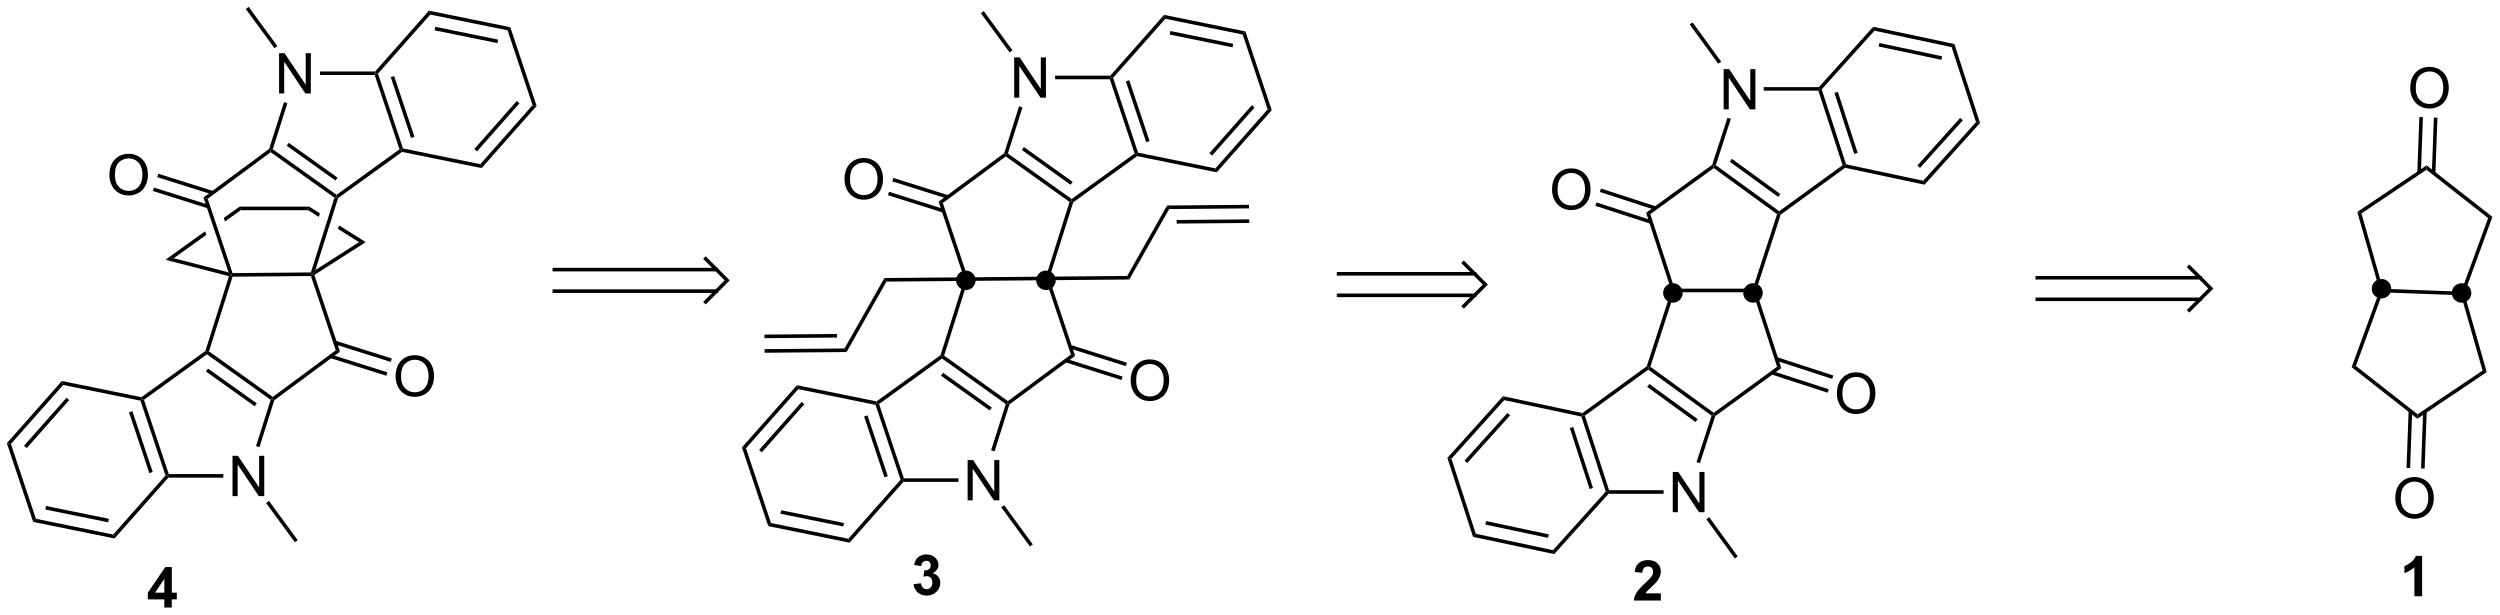 <?xml version="1.0" encoding="UTF-8"?>
<!DOCTYPE svg PUBLIC '-//W3C//DTD SVG 1.0//EN'
          'http://www.w3.org/TR/2001/REC-SVG-20010904/DTD/svg10.dtd'>
<svg stroke-dasharray="none" shape-rendering="auto" xmlns="http://www.w3.org/2000/svg" font-family="'Dialog'" text-rendering="auto" width="975" fill-opacity="1" color-interpolation="auto" color-rendering="auto" preserveAspectRatio="xMidYMid meet" font-size="12px" viewBox="0 0 975 240" fill="black" xmlns:xlink="http://www.w3.org/1999/xlink" stroke="black" image-rendering="auto" stroke-miterlimit="10" stroke-linecap="square" stroke-linejoin="miter" font-style="normal" stroke-width="1" height="240" stroke-dashoffset="0" font-weight="normal" stroke-opacity="1"
><!--Generated by the Batik Graphics2D SVG Generator--><defs id="genericDefs"
  /><g
  ><defs id="defs1"
    ><clipPath clipPathUnits="userSpaceOnUse" id="clipPath1"
      ><path d="M0.633 0.633 L366.138 0.633 L366.138 90.48 L0.633 90.48 L0.633 0.633 Z"
      /></clipPath
      ><clipPath clipPathUnits="userSpaceOnUse" id="clipPath2"
      ><path d="M1.329 94.204 L1.329 181.553 L356.671 181.553 L356.671 94.204 Z"
      /></clipPath
    ></defs
    ><g transform="scale(2.667,2.667) translate(-0.633,-0.633) matrix(1.029,0,0,1.029,-0.735,-96.266)"
    ><path d="M246.277 109.716 L246.277 103.99 L247.056 103.99 L250.063 108.485 L250.063 103.99 L250.79 103.99 L250.79 109.716 L250.011 109.716 L247.004 105.216 L247.004 109.716 L246.277 109.716 Z" stroke="none" clip-path="url(#clipPath2)"
    /></g
    ><g transform="matrix(2.743,0,0,2.743,-3.647,-258.396)"
    ><path d="M252.096 107.097 L252.096 106.586 L259.938 106.586 L260.051 106.841 L259.866 107.097 Z" stroke="none" clip-path="url(#clipPath2)"
    /></g
    ><g transform="matrix(2.743,0,0,2.743,-3.647,-258.396)"
    ><path d="M246.942 110.942 L247.427 111.099 L245.286 117.689 L244.986 117.787 L244.769 117.629 Z" stroke="none" clip-path="url(#clipPath2)"
    /></g
    ><g transform="matrix(2.743,0,0,2.743,-3.647,-258.396)"
    ><path d="M244.986 118.102 L244.986 117.787 L245.286 117.689 L254.297 124.236 L254.297 124.552 L253.997 124.649 ZM247.272 117.202 L254.147 122.197 L254.447 121.784 L247.571 116.789 Z" stroke="none" clip-path="url(#clipPath2)"
    /></g
    ><g transform="matrix(2.743,0,0,2.743,-3.647,-258.396)"
    ><path d="M254.514 124.709 L254.297 124.552 L254.297 124.236 L263.308 117.689 L263.608 117.787 L263.666 118.06 Z" stroke="none" clip-path="url(#clipPath2)"
    /></g
    ><g transform="matrix(2.743,0,0,2.743,-3.647,-258.396)"
    ><path d="M263.805 117.568 L263.608 117.787 L263.308 117.689 L259.866 107.097 L260.051 106.841 L260.339 106.903 ZM265.451 115.93 L262.634 107.26 L262.148 107.418 L264.966 116.088 Z" stroke="none" clip-path="url(#clipPath2)"
    /></g
    ><g transform="matrix(2.743,0,0,2.743,-3.647,-258.396)"
    ><path d="M244.769 117.629 L244.986 117.787 L244.986 118.102 L235.975 124.649 L235.376 124.454 Z" stroke="none" clip-path="url(#clipPath2)"
    /></g
    ><g transform="matrix(2.743,0,0,2.743,-3.647,-258.396)"
    ><path d="M235.376 124.454 L235.975 124.649 L239.417 135.242 L239.232 135.497 L238.964 135.497 Z" stroke="none" clip-path="url(#clipPath2)"
    /></g
    ><g transform="matrix(2.743,0,0,2.743,-3.647,-258.396)"
    ><path d="M239.417 135.752 L239.232 135.497 L239.417 135.242 L250.555 135.242 L250.74 135.497 L250.555 135.752 Z" stroke="none" clip-path="url(#clipPath2)"
    /></g
    ><g transform="matrix(2.743,0,0,2.743,-3.647,-258.396)"
    ><path d="M251.009 135.497 L250.74 135.497 L250.555 135.242 L253.997 124.649 L254.297 124.552 L254.514 124.709 Z" stroke="none" clip-path="url(#clipPath2)"
    /></g
    ><g transform="matrix(2.743,0,0,2.743,-3.647,-258.396)"
    ><path d="M238.964 135.497 L239.232 135.497 L239.417 135.752 L235.975 146.345 L235.675 146.442 L235.458 146.285 Z" stroke="none" clip-path="url(#clipPath2)"
    /></g
    ><g transform="matrix(2.743,0,0,2.743,-3.647,-258.396)"
    ><path d="M235.675 146.758 L235.675 146.442 L235.975 146.345 L244.986 152.892 L244.986 153.207 L244.686 153.304 ZM235.525 149.209 L242.401 154.204 L242.701 153.792 L235.825 148.796 Z" stroke="none" clip-path="url(#clipPath2)"
    /></g
    ><g transform="matrix(2.743,0,0,2.743,-3.647,-258.396)"
    ><path d="M245.203 153.364 L244.986 153.207 L244.986 152.892 L253.997 146.345 L254.597 146.54 Z" stroke="none" clip-path="url(#clipPath2)"
    /></g
    ><g transform="matrix(2.743,0,0,2.743,-3.647,-258.396)"
    ><path d="M254.597 146.54 L253.997 146.345 L250.555 135.752 L250.74 135.497 L251.009 135.497 Z" stroke="none" clip-path="url(#clipPath2)"
    /></g
    ><g transform="matrix(2.743,0,0,2.743,-3.647,-258.396)"
    ><path d="M239.164 167.027 L239.164 161.301 L239.943 161.301 L242.951 165.795 L242.951 161.301 L243.677 161.301 L243.677 167.027 L242.899 167.027 L239.891 162.527 L239.891 167.027 L239.164 167.027 Z" stroke="none" clip-path="url(#clipPath2)"
    /></g
    ><g transform="matrix(2.743,0,0,2.743,-3.647,-258.396)"
    ><path d="M235.458 146.285 L235.675 146.442 L235.675 146.758 L226.665 153.304 L226.365 153.207 L226.307 152.934 Z" stroke="none" clip-path="url(#clipPath2)"
    /></g
    ><g transform="matrix(2.743,0,0,2.743,-3.647,-258.396)"
    ><path d="M226.168 153.426 L226.365 153.207 L226.665 153.304 L230.107 163.897 L229.921 164.152 L229.633 164.091 ZM224.522 155.063 L227.339 163.734 L227.824 163.576 L225.007 154.906 Z" stroke="none" clip-path="url(#clipPath2)"
    /></g
    ><g transform="matrix(2.743,0,0,2.743,-3.647,-258.396)"
    ><path d="M230.035 164.407 L229.921 164.152 L230.107 163.897 L237.86 163.897 L237.86 164.407 Z" stroke="none" clip-path="url(#clipPath2)"
    /></g
    ><g transform="matrix(2.743,0,0,2.743,-3.647,-258.396)"
    ><path d="M243.025 160.068 L242.54 159.91 L244.686 153.304 L244.986 153.207 L245.203 153.364 Z" stroke="none" clip-path="url(#clipPath2)"
    /></g
    ><g transform="matrix(2.743,0,0,2.743,-3.647,-258.396)"
    ><path d="M221.999 121.183 Q221.999 119.756 222.765 118.951 Q223.53 118.144 224.741 118.144 Q225.533 118.144 226.168 118.524 Q226.806 118.902 227.14 119.579 Q227.476 120.256 227.476 121.115 Q227.476 121.988 227.124 122.675 Q226.773 123.363 226.127 123.717 Q225.484 124.071 224.736 124.071 Q223.929 124.071 223.291 123.68 Q222.655 123.287 222.327 122.613 Q221.999 121.936 221.999 121.183 ZM222.78 121.194 Q222.78 122.23 223.335 122.826 Q223.893 123.42 224.734 123.42 Q225.588 123.42 226.14 122.819 Q226.695 122.217 226.695 121.113 Q226.695 120.412 226.458 119.891 Q226.221 119.371 225.765 119.084 Q225.312 118.795 224.744 118.795 Q223.939 118.795 223.359 119.35 Q222.78 119.902 222.78 121.194 Z" stroke="none" clip-path="url(#clipPath2)"
    /></g
    ><g transform="matrix(2.743,0,0,2.743,-3.647,-258.396)"
    ><path d="M236.79 123.557 L228.953 121.01 L228.795 121.496 L236.632 124.042 ZM236.15 125.526 L228.313 122.98 L228.155 123.465 L235.992 126.011 Z" stroke="none" clip-path="url(#clipPath2)"
    /></g
    ><g transform="matrix(2.743,0,0,2.743,-3.647,-258.396)"
    ><path d="M262.499 150.183 Q262.499 148.756 263.265 147.951 Q264.031 147.143 265.241 147.143 Q266.033 147.143 266.668 147.524 Q267.307 147.901 267.64 148.578 Q267.976 149.256 267.976 150.115 Q267.976 150.987 267.624 151.675 Q267.273 152.362 266.627 152.716 Q265.984 153.071 265.236 153.071 Q264.429 153.071 263.791 152.68 Q263.156 152.287 262.827 151.612 Q262.499 150.935 262.499 150.183 ZM263.281 150.193 Q263.281 151.229 263.835 151.826 Q264.392 152.419 265.234 152.419 Q266.088 152.419 266.64 151.818 Q267.195 151.216 267.195 150.112 Q267.195 149.412 266.958 148.891 Q266.721 148.37 266.265 148.084 Q265.812 147.794 265.244 147.794 Q264.439 147.794 263.859 148.349 Q263.281 148.901 263.281 150.193 Z" stroke="none" clip-path="url(#clipPath2)"
    /></g
    ><g transform="matrix(2.743,0,0,2.743,-3.647,-258.396)"
    ><path d="M253.183 147.437 L261.193 150.04 L261.35 149.554 L253.34 146.952 ZM253.823 145.468 L261.832 148.071 L261.99 147.585 L253.98 144.983 Z" stroke="none" clip-path="url(#clipPath2)"
    /></g
    ><g stroke-linecap="butt" stroke-width="0.51" transform="matrix(2.743,0,0,2.743,-3.647,-258.396)"
    ><path fill="none" d="M80.148 132.532 L103.193 132.532 M80.148 135.594 L103.193 135.594 M101.662 137.124 L104.724 134.063 L101.662 131.002" clip-path="url(#clipPath2)"
    /></g
    ><g transform="matrix(2.743,0,0,2.743,-3.647,-258.396)"
    ><path d="M346.35 117.708 L346.327 118.338 L337.083 124.552 L336.491 124.335 Z" stroke="none" clip-path="url(#clipPath2)"
    /></g
    ><g transform="matrix(2.743,0,0,2.743,-3.647,-258.396)"
    ><path d="M336.491 124.335 L337.083 124.552 L340.136 135.263 L339.941 135.511 L339.673 135.501 Z" stroke="none" clip-path="url(#clipPath2)"
    /></g
    ><g transform="matrix(2.743,0,0,2.743,-3.647,-258.396)"
    ><path d="M340.117 135.773 L339.941 135.511 L340.136 135.263 L351.266 135.67 L351.442 135.931 L351.248 136.18 Z" stroke="none" clip-path="url(#clipPath2)"
    /></g
    ><g transform="matrix(2.743,0,0,2.743,-3.647,-258.396)"
    ><path d="M351.71 135.941 L351.442 135.931 L351.266 135.67 L355.093 125.21 L355.699 125.037 Z" stroke="none" clip-path="url(#clipPath2)"
    /></g
    ><g transform="matrix(2.743,0,0,2.743,-3.647,-258.396)"
    ><path d="M355.699 125.037 L355.093 125.21 L346.327 118.338 L346.35 117.708 Z" stroke="none" clip-path="url(#clipPath2)"
    /></g
    ><g transform="matrix(2.743,0,0,2.743,-3.647,-258.396)"
    ><path d="M339.673 135.501 L339.941 135.511 L340.117 135.773 L336.291 146.233 L335.685 146.406 Z" stroke="none" clip-path="url(#clipPath2)"
    /></g
    ><g transform="matrix(2.743,0,0,2.743,-3.647,-258.396)"
    ><path d="M335.685 146.406 L336.291 146.233 L345.057 153.104 L345.034 153.735 Z" stroke="none" clip-path="url(#clipPath2)"
    /></g
    ><g transform="matrix(2.743,0,0,2.743,-3.647,-258.396)"
    ><path d="M345.034 153.735 L345.057 153.104 L354.301 146.891 L354.893 147.108 Z" stroke="none" clip-path="url(#clipPath2)"
    /></g
    ><g transform="matrix(2.743,0,0,2.743,-3.647,-258.396)"
    ><path d="M354.893 147.108 L354.301 146.891 L351.248 136.18 L351.442 135.931 L351.71 135.941 Z" stroke="none" clip-path="url(#clipPath2)"
    /></g
    ><g transform="matrix(2.743,0,0,2.743,-3.647,-258.396)"
    ><path d="M341.889 165.066 Q341.889 163.639 342.655 162.835 Q343.421 162.027 344.632 162.027 Q345.423 162.027 346.059 162.408 Q346.697 162.785 347.03 163.462 Q347.366 164.139 347.366 164.999 Q347.366 165.871 347.014 166.559 Q346.663 167.246 346.017 167.6 Q345.374 167.954 344.627 167.954 Q343.819 167.954 343.181 167.564 Q342.546 167.171 342.218 166.496 Q341.889 165.819 341.889 165.066 ZM342.671 165.077 Q342.671 166.113 343.226 166.71 Q343.783 167.303 344.624 167.303 Q345.478 167.303 346.03 166.702 Q346.585 166.1 346.585 164.996 Q346.585 164.296 346.348 163.775 Q346.111 163.254 345.655 162.968 Q345.202 162.678 344.634 162.678 Q343.83 162.678 343.249 163.233 Q342.671 163.785 342.671 165.077 Z" stroke="none" clip-path="url(#clipPath2)"
    /></g
    ><g transform="matrix(2.743,0,0,2.743,-3.647,-258.396)"
    ><path d="M343.786 152.623 L343.49 160.731 L344 160.749 L344.296 152.642 ZM345.849 152.698 L345.553 160.806 L346.063 160.825 L346.359 152.717 Z" stroke="none" clip-path="url(#clipPath2)"
    /></g
    ><g transform="matrix(2.743,0,0,2.743,-3.647,-258.396)"
    ><path d="M344.02 106.748 Q344.02 105.321 344.786 104.516 Q345.552 103.709 346.762 103.709 Q347.554 103.709 348.19 104.089 Q348.828 104.467 349.161 105.144 Q349.497 105.821 349.497 106.68 Q349.497 107.553 349.145 108.24 Q348.794 108.928 348.148 109.282 Q347.505 109.636 346.757 109.636 Q345.95 109.636 345.312 109.245 Q344.677 108.852 344.348 108.178 Q344.02 107.501 344.02 106.748 ZM344.802 106.758 Q344.802 107.795 345.356 108.391 Q345.913 108.985 346.755 108.985 Q347.609 108.985 348.161 108.383 Q348.716 107.782 348.716 106.678 Q348.716 105.977 348.479 105.456 Q348.242 104.936 347.786 104.649 Q347.333 104.36 346.765 104.36 Q345.96 104.36 345.38 104.915 Q344.802 105.467 344.802 106.758 Z" stroke="none" clip-path="url(#clipPath2)"
    /></g
    ><g transform="matrix(2.743,0,0,2.743,-3.647,-258.396)"
    ><path d="M347.598 118.82 L347.886 110.938 L347.376 110.92 L347.088 118.801 ZM345.535 118.744 L345.823 110.863 L345.313 110.844 L345.025 118.726 Z" stroke="none" clip-path="url(#clipPath2)"
    /></g
    ><g stroke-linecap="butt" stroke-width="0.51" transform="matrix(2.743,0,0,2.743,-3.647,-258.396)"
    ><path fill="none" d="M191.653 133.132 L210.987 133.132 M191.653 136.193 L210.987 136.193 M209.456 137.724 L212.517 134.662 L209.456 131.601" clip-path="url(#clipPath2)"
    /></g
    ><g transform="matrix(2.743,0,0,2.743,-3.647,-258.396)"
    ><path d="M345.707 178.983 L344.61 178.983 L344.61 174.845 Q344.009 175.408 343.191 175.679 L343.191 174.681 Q343.62 174.541 344.123 174.15 Q344.628 173.757 344.816 173.233 L345.707 173.233 L345.707 178.983 Z" stroke="none" clip-path="url(#clipPath2)"
    /></g
    ><g transform="matrix(2.743,0,0,2.743,-3.647,-258.396)"
    ><path d="M237.468 178.562 L237.468 179.583 L233.622 179.583 Q233.684 179.005 233.997 178.486 Q234.309 177.968 235.231 177.114 Q235.973 176.421 236.14 176.176 Q236.367 175.835 236.367 175.505 Q236.367 175.137 236.169 174.939 Q235.973 174.742 235.624 174.742 Q235.281 174.742 235.077 174.95 Q234.874 175.155 234.843 175.637 L233.749 175.528 Q233.848 174.622 234.364 174.228 Q234.88 173.833 235.653 173.833 Q236.499 173.833 236.984 174.291 Q237.468 174.747 237.468 175.426 Q237.468 175.812 237.33 176.163 Q237.192 176.512 236.89 176.895 Q236.692 177.148 236.171 177.624 Q235.653 178.101 235.512 178.257 Q235.374 178.413 235.288 178.562 L237.468 178.562 Z" stroke="none" clip-path="url(#clipPath2)"
    /></g
    ><g stroke-linecap="butt" stroke-width="0.51" transform="matrix(2.743,0,0,2.743,-3.647,-258.396)"
    ><path fill="none" d="M290.994 133.696 L314.136 133.696 M290.994 136.757 L314.136 136.757 M312.605 138.288 L315.667 135.226 L312.605 132.165" clip-path="url(#clipPath2)"
    /></g
    ><g transform="matrix(2.743,0,0,2.743,-3.647,-258.396)"
    ><path d="M39.595 115.373 L39.813 115.529 L39.816 115.844 L30.861 122.468 L30.26 122.278 Z" stroke="none" clip-path="url(#clipPath2)"
    /></g
    ><g transform="matrix(2.743,0,0,2.743,-3.647,-258.396)"
    ><path d="M34.398 133.542 L34.211 133.288 L34.394 133.032 L45.532 132.936 L45.719 133.19 L45.536 133.446 Z" stroke="none" clip-path="url(#clipPath2)"
    /></g
    ><g transform="matrix(2.743,0,0,2.743,-3.647,-258.396)"
    ><path d="M42.392 114.511 L42.096 114.926 L49.026 119.871 L49.322 119.456 L42.392 114.511 ZM40.112 115.429 L39.813 115.529 L39.816 115.844 L48.883 122.314 L49.182 122.214 L49.181 121.9 L40.112 115.429 Z" stroke="none" clip-path="url(#clipPath2)"
    /></g
    ><g transform="matrix(2.743,0,0,2.743,-3.647,-258.396)"
    ><path d="M33.886 133.468 L34.211 133.288 L34.398 133.542 L31.047 144.164 L30.748 144.264 L30.53 144.107 Z" stroke="none" clip-path="url(#clipPath2)"
    /></g
    ><g transform="matrix(2.743,0,0,2.743,-3.647,-258.396)"
    ><path d="M30.749 144.578 L30.748 144.264 L31.047 144.164 L40.114 150.634 L40.117 150.949 L39.817 151.049 ZM30.607 147.022 L37.538 151.967 L37.834 151.552 L30.904 146.607 Z" stroke="none" clip-path="url(#clipPath2)"
    /></g
    ><g transform="matrix(2.743,0,0,2.743,-3.647,-258.396)"
    ><path d="M40.335 151.105 L40.117 150.949 L40.114 150.634 L49.069 144.01 L49.67 144.199 Z" stroke="none" clip-path="url(#clipPath2)"
    /></g
    ><g transform="matrix(2.743,0,0,2.743,-3.647,-258.396)"
    ><path d="M49.67 144.199 L49.069 144.01 L45.536 133.446 L45.719 133.19 L46.024 133.297 Z" stroke="none" clip-path="url(#clipPath2)"
    /></g
    ><g transform="matrix(2.743,0,0,2.743,-3.647,-258.396)"
    ><path d="M34.389 164.739 L34.389 159.012 L35.167 159.012 L38.175 163.507 L38.175 159.012 L38.901 159.012 L38.901 164.739 L38.123 164.739 L35.115 160.239 L35.115 164.739 L34.389 164.739 Z" stroke="none" clip-path="url(#clipPath2)"
    /></g
    ><g transform="matrix(2.743,0,0,2.743,-3.647,-258.396)"
    ><path d="M30.53 144.107 L30.748 144.264 L30.749 144.578 L21.797 151.046 L21.495 150.949 L21.437 150.677 Z" stroke="none" clip-path="url(#clipPath2)"
    /></g
    ><g transform="matrix(2.743,0,0,2.743,-3.647,-258.396)"
    ><path d="M21.3 151.169 L21.495 150.949 L21.797 151.046 L25.329 161.609 L25.145 161.864 L24.857 161.805 ZM19.668 152.821 L22.56 161.467 L23.043 161.306 L20.152 152.659 Z" stroke="none" clip-path="url(#clipPath2)"
    /></g
    ><g transform="matrix(2.743,0,0,2.743,-3.647,-258.396)"
    ><path d="M25.26 162.119 L25.145 161.864 L25.329 161.609 L33.085 161.609 L33.085 162.119 Z" stroke="none" clip-path="url(#clipPath2)"
    /></g
    ><g transform="matrix(2.743,0,0,2.743,-3.647,-258.396)"
    ><path d="M38.218 157.778 L37.732 157.623 L39.817 151.049 L40.117 150.949 L40.335 151.105 Z" stroke="none" clip-path="url(#clipPath2)"
    /></g
    ><g transform="matrix(2.743,0,0,2.743,-3.647,-258.396)"
    ><path d="M41.01 107.489 L41.01 101.763 L41.789 101.763 L44.797 106.257 L44.797 101.763 L45.523 101.763 L45.523 107.489 L44.744 107.489 L41.737 102.989 L41.737 107.489 L41.01 107.489 Z" stroke="none" clip-path="url(#clipPath2)"
    /></g
    ><g transform="matrix(2.743,0,0,2.743,-3.647,-258.396)"
    ><path d="M49.4 122.371 L49.182 122.214 L49.181 121.9 L58.133 115.432 L58.434 115.529 L58.493 115.801 Z" stroke="none" clip-path="url(#clipPath2)"
    /></g
    ><g transform="matrix(2.743,0,0,2.743,-3.647,-258.396)"
    ><path d="M58.63 115.308 L58.434 115.529 L58.133 115.432 L54.601 104.869 L54.784 104.614 L55.073 104.673 ZM60.262 113.657 L57.37 105.01 L56.886 105.172 L59.778 113.819 Z" stroke="none" clip-path="url(#clipPath2)"
    /></g
    ><g transform="matrix(2.743,0,0,2.743,-3.647,-258.396)"
    ><path d="M54.669 104.359 L54.784 104.614 L54.601 104.869 L46.83 104.869 L46.83 104.359 Z" stroke="none" clip-path="url(#clipPath2)"
    /></g
    ><g transform="matrix(2.743,0,0,2.743,-3.647,-258.396)"
    ><path d="M41.707 108.716 L42.193 108.87 L40.112 115.429 L39.813 115.529 L39.595 115.373 Z" stroke="none" clip-path="url(#clipPath2)"
    /></g
    ><g transform="matrix(2.743,0,0,2.743,-3.647,-258.396)"
    ><path d="M57.57 147.741 Q57.57 146.314 58.336 145.509 Q59.101 144.702 60.312 144.702 Q61.104 144.702 61.739 145.082 Q62.377 145.46 62.711 146.137 Q63.047 146.814 63.047 147.673 Q63.047 148.546 62.695 149.233 Q62.344 149.921 61.698 150.275 Q61.054 150.629 60.307 150.629 Q59.5 150.629 58.862 150.238 Q58.226 149.845 57.898 149.171 Q57.57 148.494 57.57 147.741 ZM58.351 147.751 Q58.351 148.788 58.906 149.384 Q59.463 149.978 60.304 149.978 Q61.159 149.978 61.711 149.376 Q62.265 148.775 62.265 147.671 Q62.265 146.97 62.029 146.449 Q61.791 145.928 61.336 145.642 Q60.883 145.353 60.315 145.353 Q59.51 145.353 58.929 145.908 Q58.351 146.46 58.351 147.751 Z" stroke="none" clip-path="url(#clipPath2)"
    /></g
    ><g transform="matrix(2.743,0,0,2.743,-3.647,-258.396)"
    ><path d="M48.267 145.107 L56.264 147.63 L56.418 147.143 L48.42 144.62 ZM48.888 143.138 L56.886 145.661 L57.039 145.174 L49.041 142.651 Z" stroke="none" clip-path="url(#clipPath2)"
    /></g
    ><g transform="matrix(2.743,0,0,2.743,-3.647,-258.396)"
    ><path d="M16.886 119.109 Q16.886 117.682 17.651 116.877 Q18.417 116.07 19.628 116.07 Q20.42 116.07 21.055 116.45 Q21.693 116.828 22.026 117.505 Q22.362 118.182 22.362 119.041 Q22.362 119.913 22.011 120.601 Q21.659 121.288 21.013 121.643 Q20.37 121.997 19.623 121.997 Q18.815 121.997 18.177 121.606 Q17.542 121.213 17.214 120.538 Q16.886 119.861 16.886 119.109 ZM17.667 119.119 Q17.667 120.156 18.222 120.752 Q18.779 121.346 19.62 121.346 Q20.474 121.346 21.026 120.744 Q21.581 120.143 21.581 119.038 Q21.581 118.338 21.344 117.817 Q21.107 117.296 20.651 117.01 Q20.198 116.721 19.631 116.721 Q18.826 116.721 18.245 117.275 Q17.667 117.828 17.667 119.119 Z" stroke="none" clip-path="url(#clipPath2)"
    /></g
    ><g transform="matrix(2.743,0,0,2.743,-3.647,-258.396)"
    ><path d="M31.663 121.371 L23.835 118.902 L23.682 119.388 L31.509 121.858 ZM31.042 123.34 L23.214 120.871 L23.061 121.357 L30.888 123.827 Z" stroke="none" clip-path="url(#clipPath2)"
    /></g
    ><g transform="matrix(2.743,0,0,2.743,-3.647,-258.396)"
    ><path d="M45.294 123.578 L45.147 124.088 L46.656 125.037 L46.815 124.534 L46.815 124.534 L45.294 123.578 ZM49.544 126.248 L49.385 126.751 L49.385 126.751 L52.376 128.63 L53.329 128.626 L49.544 126.248 Z" stroke="none" clip-path="url(#clipPath2)"
    /></g
    ><g transform="matrix(2.743,0,0,2.743,-3.647,-258.396)"
    ><path d="M45.294 123.578 L45.147 124.088 L35.552 124.088 L35.388 123.578 Z" stroke="none" clip-path="url(#clipPath2)"
    /></g
    ><g transform="matrix(2.743,0,0,2.743,-3.647,-258.396)"
    ><path d="M46.024 133.297 L45.719 133.19 L46.174 132.596 L52.376 128.63 L53.329 128.626 Z" stroke="none" clip-path="url(#clipPath2)"
    /></g
    ><g transform="matrix(2.743,0,0,2.743,-3.647,-258.396)"
    ><path d="M33.82 132.924 L34.211 133.288 L33.886 133.468 L24.848 131.137 L26.032 130.915 Z" stroke="none" clip-path="url(#clipPath2)"
    /></g
    ><g transform="matrix(2.743,0,0,2.743,-3.647,-258.396)"
    ><path d="M35.388 123.578 L33.145 125.186 L33.145 125.186 L33.314 125.693 L33.314 125.693 L35.552 124.088 L35.388 123.578 ZM30.493 127.088 L24.848 131.137 L26.032 130.915 L30.663 127.594 L30.663 127.594 L30.493 127.088 Z" stroke="none" clip-path="url(#clipPath2)"
    /></g
    ><g transform="matrix(2.743,0,0,2.743,-3.647,-258.396)"
    ><path d="M30.26 122.278 L30.861 122.468 L34.394 133.032 L34.211 133.288 L33.82 132.924 Z" stroke="none" clip-path="url(#clipPath2)"
    /></g
    ><g transform="matrix(2.743,0,0,2.743,-3.647,-258.396)"
    ><path d="M46.174 132.596 L45.719 133.19 L45.532 132.936 L48.883 122.314 L49.182 122.214 L49.4 122.371 Z" stroke="none" clip-path="url(#clipPath2)"
    /></g
    ><g transform="matrix(2.743,0,0,2.743,-3.647,-258.396)"
    ><path d="M58.493 115.801 L58.434 115.529 L58.63 115.308 L69.619 117.546 L69.806 118.105 Z" stroke="none" clip-path="url(#clipPath2)"
    /></g
    ><g transform="matrix(2.743,0,0,2.743,-3.647,-258.396)"
    ><path d="M69.806 118.105 L69.619 117.546 L77.051 109.148 L77.628 109.265 ZM69.144 115.726 L75.187 108.898 L74.805 108.56 L68.762 115.388 Z" stroke="none" clip-path="url(#clipPath2)"
    /></g
    ><g transform="matrix(2.743,0,0,2.743,-3.647,-258.396)"
    ><path d="M77.628 109.265 L77.051 109.148 L73.494 98.512 L73.885 98.071 Z" stroke="none" clip-path="url(#clipPath2)"
    /></g
    ><g transform="matrix(2.743,0,0,2.743,-3.647,-258.396)"
    ><path d="M73.885 98.071 L73.494 98.512 L62.505 96.275 L62.318 95.716 ZM72.155 99.833 L63.221 98.014 L63.12 98.514 L72.053 100.333 Z" stroke="none" clip-path="url(#clipPath2)"
    /></g
    ><g transform="matrix(2.743,0,0,2.743,-3.647,-258.396)"
    ><path d="M62.318 95.716 L62.505 96.275 L55.073 104.673 L54.784 104.614 L54.669 104.359 Z" stroke="none" clip-path="url(#clipPath2)"
    /></g
    ><g transform="matrix(2.743,0,0,2.743,-3.647,-258.396)"
    ><path d="M21.437 150.677 L21.495 150.949 L21.3 151.169 L10.311 148.932 L10.124 148.373 Z" stroke="none" clip-path="url(#clipPath2)"
    /></g
    ><g transform="matrix(2.743,0,0,2.743,-3.647,-258.396)"
    ><path d="M10.124 148.373 L10.311 148.932 L2.879 157.33 L2.302 157.212 ZM10.785 150.752 L4.743 157.579 L5.125 157.917 L11.167 151.09 Z" stroke="none" clip-path="url(#clipPath2)"
    /></g
    ><g transform="matrix(2.743,0,0,2.743,-3.647,-258.396)"
    ><path d="M2.302 157.212 L2.879 157.33 L6.436 167.965 L6.045 168.407 Z" stroke="none" clip-path="url(#clipPath2)"
    /></g
    ><g transform="matrix(2.743,0,0,2.743,-3.647,-258.396)"
    ><path d="M6.045 168.407 L6.436 167.965 L17.425 170.203 L17.611 170.762 ZM7.775 166.645 L16.709 168.464 L16.81 167.964 L7.877 166.145 Z" stroke="none" clip-path="url(#clipPath2)"
    /></g
    ><g transform="matrix(2.743,0,0,2.743,-3.647,-258.396)"
    ><path d="M17.611 170.762 L17.425 170.203 L24.857 161.805 L25.145 161.864 L25.26 162.119 Z" stroke="none" clip-path="url(#clipPath2)"
    /></g
    ><g transform="matrix(2.743,0,0,2.743,-3.647,-258.396)"
    ><path d="M39.165 165.726 L39.577 165.425 L43.657 171 L43.245 171.302 Z" stroke="none" clip-path="url(#clipPath2)"
    /></g
    ><g transform="matrix(2.743,0,0,2.743,-3.647,-258.396)"
    ><path d="M40.765 100.751 L40.353 101.053 L36.273 95.478 L36.684 95.176 Z" stroke="none" clip-path="url(#clipPath2)"
    /></g
    ><g transform="matrix(2.743,0,0,2.743,-3.647,-258.396)"
    ><path d="M226.307 152.934 L226.365 153.207 L226.168 153.426 L215.199 151.094 L215.017 150.534 Z" stroke="none" clip-path="url(#clipPath2)"
    /></g
    ><g transform="matrix(2.743,0,0,2.743,-3.647,-258.396)"
    ><path d="M215.017 150.534 L215.199 151.094 L207.695 159.428 L207.119 159.305 ZM215.657 152.918 L209.557 159.693 L209.936 160.035 L216.036 153.26 Z" stroke="none" clip-path="url(#clipPath2)"
    /></g
    ><g transform="matrix(2.743,0,0,2.743,-3.647,-258.396)"
    ><path d="M207.119 159.305 L207.695 159.428 L211.16 170.093 L210.766 170.531 Z" stroke="none" clip-path="url(#clipPath2)"
    /></g
    ><g transform="matrix(2.743,0,0,2.743,-3.647,-258.396)"
    ><path d="M210.766 170.531 L211.16 170.093 L222.129 172.425 L222.311 172.985 ZM212.511 168.784 L221.428 170.679 L221.534 170.18 L212.617 168.285 Z" stroke="none" clip-path="url(#clipPath2)"
    /></g
    ><g transform="matrix(2.743,0,0,2.743,-3.647,-258.396)"
    ><path d="M222.311 172.985 L222.129 172.425 L229.633 164.091 L229.921 164.152 L230.035 164.407 Z" stroke="none" clip-path="url(#clipPath2)"
    /></g
    ><g transform="matrix(2.743,0,0,2.743,-3.647,-258.396)"
    ><path d="M263.666 118.06 L263.608 117.787 L263.805 117.568 L274.774 119.9 L274.956 120.46 Z" stroke="none" clip-path="url(#clipPath2)"
    /></g
    ><g transform="matrix(2.743,0,0,2.743,-3.647,-258.396)"
    ><path d="M274.956 120.46 L274.774 119.9 L282.277 111.566 L282.854 111.688 ZM274.315 118.075 L280.415 111.3 L280.036 110.959 L273.936 117.734 Z" stroke="none" clip-path="url(#clipPath2)"
    /></g
    ><g transform="matrix(2.743,0,0,2.743,-3.647,-258.396)"
    ><path d="M282.854 111.688 L282.277 111.566 L278.812 100.901 L279.206 100.463 Z" stroke="none" clip-path="url(#clipPath2)"
    /></g
    ><g transform="matrix(2.743,0,0,2.743,-3.647,-258.396)"
    ><path d="M279.206 100.463 L278.812 100.901 L267.843 98.569 L267.661 98.009 ZM277.462 102.21 L268.544 100.314 L268.438 100.813 L277.356 102.709 Z" stroke="none" clip-path="url(#clipPath2)"
    /></g
    ><g transform="matrix(2.743,0,0,2.743,-3.647,-258.396)"
    ><path d="M267.661 98.009 L267.843 98.569 L260.339 106.903 L260.051 106.841 L259.938 106.586 Z" stroke="none" clip-path="url(#clipPath2)"
    /></g
    ><g transform="matrix(2.743,0,0,2.743,-3.647,-258.396)"
    ><path d="M246.044 102.968 L245.631 103.268 L241.571 97.681 L241.984 97.381 Z" stroke="none" clip-path="url(#clipPath2)"
    /></g
    ><g transform="matrix(2.743,0,0,2.743,-3.647,-258.396)"
    ><path d="M243.929 168.026 L244.342 167.726 L248.401 173.313 L247.988 173.613 Z" stroke="none" clip-path="url(#clipPath2)"
    /></g
    ><g transform="matrix(2.743,0,0,2.743,-3.647,-258.396)"
    ><path d="M144.112 115.972 L144.33 116.128 L144.332 116.444 L135.378 123.068 L134.776 122.878 Z" stroke="none" clip-path="url(#clipPath2)"
    /></g
    ><g transform="matrix(2.743,0,0,2.743,-3.647,-258.396)"
    ><path d="M138.915 134.141 L138.727 133.888 L138.91 133.631 L150.048 133.536 L150.236 133.789 L150.053 134.046 Z" stroke="none" clip-path="url(#clipPath2)"
    /></g
    ><g transform="matrix(2.743,0,0,2.743,-3.647,-258.396)"
    ><path d="M153.697 122.499 L153.698 122.813 L153.399 122.913 L144.332 116.444 L144.33 116.128 L144.629 116.028 ZM153.839 120.055 L146.908 115.11 L146.612 115.525 L153.543 120.471 Z" stroke="none" clip-path="url(#clipPath2)"
    /></g
    ><g transform="matrix(2.743,0,0,2.743,-3.647,-258.396)"
    ><path d="M138.378 134.146 L138.727 133.888 L138.915 134.141 L135.564 144.763 L135.265 144.863 L135.047 144.706 Z" stroke="none" clip-path="url(#clipPath2)"
    /></g
    ><g transform="matrix(2.743,0,0,2.743,-3.647,-258.396)"
    ><path d="M135.266 145.178 L135.265 144.863 L135.564 144.763 L144.631 151.233 L144.633 151.548 L144.334 151.648 ZM135.124 147.621 L142.055 152.567 L142.351 152.151 L135.42 147.206 Z" stroke="none" clip-path="url(#clipPath2)"
    /></g
    ><g transform="matrix(2.743,0,0,2.743,-3.647,-258.396)"
    ><path d="M144.851 151.704 L144.633 151.548 L144.631 151.233 L153.585 144.609 L154.187 144.799 Z" stroke="none" clip-path="url(#clipPath2)"
    /></g
    ><g transform="matrix(2.743,0,0,2.743,-3.647,-258.396)"
    ><path d="M154.187 144.799 L153.585 144.609 L150.053 134.046 L150.236 133.789 L150.589 134.041 Z" stroke="none" clip-path="url(#clipPath2)"
    /></g
    ><g transform="matrix(2.743,0,0,2.743,-3.647,-258.396)"
    ><path d="M138.905 165.338 L138.905 159.612 L139.684 159.612 L142.692 164.106 L142.692 159.612 L143.418 159.612 L143.418 165.338 L142.64 165.338 L139.632 160.838 L139.632 165.338 L138.905 165.338 Z" stroke="none" clip-path="url(#clipPath2)"
    /></g
    ><g transform="matrix(2.743,0,0,2.743,-3.647,-258.396)"
    ><path d="M135.047 144.706 L135.265 144.863 L135.266 145.178 L126.313 151.645 L126.012 151.548 L125.953 151.276 Z" stroke="none" clip-path="url(#clipPath2)"
    /></g
    ><g transform="matrix(2.743,0,0,2.743,-3.647,-258.396)"
    ><path d="M125.817 151.769 L126.012 151.548 L126.313 151.645 L129.846 162.208 L129.662 162.463 L129.374 162.404 ZM124.185 153.421 L127.076 162.067 L127.56 161.905 L124.669 153.259 Z" stroke="none" clip-path="url(#clipPath2)"
    /></g
    ><g transform="matrix(2.743,0,0,2.743,-3.647,-258.396)"
    ><path d="M129.777 162.718 L129.662 162.463 L129.846 162.208 L137.601 162.208 L137.601 162.718 Z" stroke="none" clip-path="url(#clipPath2)"
    /></g
    ><g transform="matrix(2.743,0,0,2.743,-3.647,-258.396)"
    ><path d="M142.735 158.377 L142.248 158.223 L144.334 151.648 L144.633 151.548 L144.851 151.704 Z" stroke="none" clip-path="url(#clipPath2)"
    /></g
    ><g transform="matrix(2.743,0,0,2.743,-3.647,-258.396)"
    ><path d="M145.527 108.088 L145.527 102.362 L146.305 102.362 L149.313 106.857 L149.313 102.362 L150.04 102.362 L150.04 108.088 L149.261 108.088 L146.253 103.588 L146.253 108.088 L145.527 108.088 Z" stroke="none" clip-path="url(#clipPath2)"
    /></g
    ><g transform="matrix(2.743,0,0,2.743,-3.647,-258.396)"
    ><path d="M153.916 122.971 L153.698 122.813 L153.697 122.499 L162.65 116.031 L162.951 116.128 L163.01 116.401 Z" stroke="none" clip-path="url(#clipPath2)"
    /></g
    ><g transform="matrix(2.743,0,0,2.743,-3.647,-258.396)"
    ><path d="M163.146 115.908 L162.951 116.128 L162.65 116.031 L159.117 105.469 L159.301 105.213 L159.59 105.272 ZM164.778 114.256 L161.887 105.61 L161.403 105.772 L164.294 114.418 Z" stroke="none" clip-path="url(#clipPath2)"
    /></g
    ><g transform="matrix(2.743,0,0,2.743,-3.647,-258.396)"
    ><path d="M159.186 104.958 L159.301 105.213 L159.117 105.469 L151.346 105.469 L151.346 104.958 Z" stroke="none" clip-path="url(#clipPath2)"
    /></g
    ><g transform="matrix(2.743,0,0,2.743,-3.647,-258.396)"
    ><path d="M146.223 109.315 L146.71 109.47 L144.629 116.028 L144.33 116.128 L144.112 115.972 Z" stroke="none" clip-path="url(#clipPath2)"
    /></g
    ><g transform="matrix(2.743,0,0,2.743,-3.647,-258.396)"
    ><path d="M162.087 148.34 Q162.087 146.913 162.852 146.109 Q163.618 145.301 164.829 145.301 Q165.621 145.301 166.256 145.681 Q166.894 146.059 167.227 146.736 Q167.563 147.413 167.563 148.273 Q167.563 149.145 167.212 149.833 Q166.86 150.52 166.214 150.874 Q165.571 151.228 164.824 151.228 Q164.017 151.228 163.379 150.838 Q162.743 150.445 162.415 149.77 Q162.087 149.093 162.087 148.34 ZM162.868 148.351 Q162.868 149.387 163.423 149.984 Q163.98 150.577 164.821 150.577 Q165.675 150.577 166.227 149.976 Q166.782 149.374 166.782 148.27 Q166.782 147.57 166.545 147.049 Q166.308 146.528 165.852 146.241 Q165.399 145.952 164.832 145.952 Q164.027 145.952 163.446 146.507 Q162.868 147.059 162.868 148.351 Z" stroke="none" clip-path="url(#clipPath2)"
    /></g
    ><g transform="matrix(2.743,0,0,2.743,-3.647,-258.396)"
    ><path d="M152.784 145.706 L160.781 148.229 L160.935 147.742 L152.937 145.219 ZM153.405 143.737 L161.402 146.26 L161.556 145.774 L153.558 143.251 Z" stroke="none" clip-path="url(#clipPath2)"
    /></g
    ><g transform="matrix(2.743,0,0,2.743,-3.647,-258.396)"
    ><path d="M121.402 119.708 Q121.402 118.281 122.168 117.477 Q122.934 116.669 124.144 116.669 Q124.936 116.669 125.572 117.049 Q126.21 117.427 126.543 118.104 Q126.879 118.781 126.879 119.641 Q126.879 120.513 126.527 121.2 Q126.176 121.888 125.53 122.242 Q124.887 122.596 124.139 122.596 Q123.332 122.596 122.694 122.206 Q122.059 121.812 121.73 121.138 Q121.402 120.461 121.402 119.708 ZM122.184 119.719 Q122.184 120.755 122.738 121.352 Q123.296 121.945 124.137 121.945 Q124.991 121.945 125.543 121.344 Q126.098 120.742 126.098 119.638 Q126.098 118.937 125.861 118.417 Q125.624 117.896 125.168 117.609 Q124.715 117.32 124.147 117.32 Q123.342 117.32 122.762 117.875 Q122.184 118.427 122.184 119.719 Z" stroke="none" clip-path="url(#clipPath2)"
    /></g
    ><g transform="matrix(2.743,0,0,2.743,-3.647,-258.396)"
    ><path d="M136.179 121.971 L128.352 119.501 L128.198 119.988 L136.026 122.457 ZM135.558 123.939 L127.731 121.47 L127.577 121.957 L135.405 124.426 Z" stroke="none" clip-path="url(#clipPath2)"
    /></g
    ><g transform="matrix(2.743,0,0,2.743,-3.647,-258.396)"
    ><path d="M134.776 122.878 L135.378 123.068 L138.91 133.631 L138.727 133.888 L138.374 133.636 Z" stroke="none" clip-path="url(#clipPath2)"
    /></g
    ><g transform="matrix(2.743,0,0,2.743,-3.647,-258.396)"
    ><path d="M150.585 133.531 L150.236 133.789 L150.048 133.536 L153.399 122.913 L153.698 122.813 L153.916 122.971 Z" stroke="none" clip-path="url(#clipPath2)"
    /></g
    ><g transform="matrix(2.743,0,0,2.743,-3.647,-258.396)"
    ><path d="M163.01 116.401 L162.951 116.128 L163.146 115.908 L174.135 118.145 L174.322 118.704 Z" stroke="none" clip-path="url(#clipPath2)"
    /></g
    ><g transform="matrix(2.743,0,0,2.743,-3.647,-258.396)"
    ><path d="M179.321 109.16 L173.279 115.987 L173.661 116.325 L179.703 109.498 L179.321 109.16 ZM181.568 109.747 L174.135 118.145 L174.322 118.704 L182.145 109.865 L181.568 109.747 Z" stroke="none" clip-path="url(#clipPath2)"
    /></g
    ><g transform="matrix(2.743,0,0,2.743,-3.647,-258.396)"
    ><path d="M182.145 109.865 L181.568 109.747 L178.011 99.112 L178.401 98.671 Z" stroke="none" clip-path="url(#clipPath2)"
    /></g
    ><g transform="matrix(2.743,0,0,2.743,-3.647,-258.396)"
    ><path d="M178.401 98.671 L178.011 99.112 L167.022 96.874 L166.835 96.316 ZM176.672 100.433 L167.738 98.614 L167.636 99.114 L176.57 100.933 Z" stroke="none" clip-path="url(#clipPath2)"
    /></g
    ><g transform="matrix(2.743,0,0,2.743,-3.647,-258.396)"
    ><path d="M166.835 96.316 L167.022 96.874 L159.59 105.272 L159.301 105.213 L159.186 104.958 Z" stroke="none" clip-path="url(#clipPath2)"
    /></g
    ><g transform="matrix(2.743,0,0,2.743,-3.647,-258.396)"
    ><path d="M125.953 151.276 L126.012 151.548 L125.817 151.769 L114.828 149.531 L114.641 148.973 Z" stroke="none" clip-path="url(#clipPath2)"
    /></g
    ><g transform="matrix(2.743,0,0,2.743,-3.647,-258.396)"
    ><path d="M114.641 148.973 L106.818 157.812 L107.395 157.929 L114.828 149.531 L114.641 148.973 ZM115.302 151.352 L109.26 158.179 L109.642 158.517 L115.684 151.69 L115.302 151.352 Z" stroke="none" clip-path="url(#clipPath2)"
    /></g
    ><g transform="matrix(2.743,0,0,2.743,-3.647,-258.396)"
    ><path d="M106.818 157.812 L107.395 157.929 L110.952 168.565 L110.562 169.006 Z" stroke="none" clip-path="url(#clipPath2)"
    /></g
    ><g transform="matrix(2.743,0,0,2.743,-3.647,-258.396)"
    ><path d="M110.562 169.006 L110.952 168.565 L121.941 170.802 L122.128 171.361 ZM112.291 167.244 L121.225 169.063 L121.327 168.563 L112.393 166.744 Z" stroke="none" clip-path="url(#clipPath2)"
    /></g
    ><g transform="matrix(2.743,0,0,2.743,-3.647,-258.396)"
    ><path d="M122.128 171.361 L121.941 170.802 L129.374 162.404 L129.662 162.463 L129.777 162.718 Z" stroke="none" clip-path="url(#clipPath2)"
    /></g
    ><g transform="matrix(2.743,0,0,2.743,-3.647,-258.396)"
    ><path d="M143.682 166.326 L144.094 166.025 L148.174 171.6 L147.762 171.901 Z" stroke="none" clip-path="url(#clipPath2)"
    /></g
    ><g transform="matrix(2.743,0,0,2.743,-3.647,-258.396)"
    ><path d="M145.281 101.351 L144.87 101.652 L140.789 96.077 L141.201 95.776 Z" stroke="none" clip-path="url(#clipPath2)"
    /></g
    ><g transform="matrix(2.743,0,0,2.743,-3.647,-258.396)"
    ><path d="M138.374 133.636 L138.727 133.888 L138.378 134.146 L127.368 134.24 L127.07 133.732 Z" stroke="none" clip-path="url(#clipPath2)"
    /></g
    ><g transform="matrix(2.743,0,0,2.743,-3.647,-258.396)"
    ><path d="M150.589 134.041 L150.236 133.789 L150.585 133.531 L161.595 133.437 L161.894 133.944 Z" stroke="none" clip-path="url(#clipPath2)"
    /></g
    ><g transform="matrix(2.743,0,0,2.743,-3.647,-258.396)"
    ><path d="M161.894 133.944 L161.595 133.437 L167.263 123.421 L167.562 123.928 Z" stroke="none" clip-path="url(#clipPath2)"
    /></g
    ><g transform="matrix(2.743,0,0,2.743,-3.647,-258.396)"
    ><path d="M167.562 123.928 L167.263 123.421 L178.919 123.321 L178.923 123.831 ZM168.629 125.991 L178.941 125.903 L178.937 125.392 L168.624 125.481 Z" stroke="none" clip-path="url(#clipPath2)"
    /></g
    ><g transform="matrix(2.743,0,0,2.743,-3.647,-258.396)"
    ><path d="M127.07 133.732 L127.368 134.24 L121.7 144.256 L121.401 143.748 Z" stroke="none" clip-path="url(#clipPath2)"
    /></g
    ><g transform="matrix(2.743,0,0,2.743,-3.647,-258.396)"
    ><path d="M121.401 143.748 L121.7 144.256 L110.044 144.356 L110.04 143.846 ZM120.334 141.686 L110.022 141.774 L110.026 142.284 L120.339 142.196 Z" stroke="none" clip-path="url(#clipPath2)"
    /></g
    ><g transform="matrix(2.743,0,0,2.743,-3.647,-258.396)"
    ><path d="M24.693 180.581 L24.693 179.427 L22.349 179.427 L22.349 178.466 L24.833 174.831 L25.755 174.831 L25.755 178.464 L26.466 178.464 L26.466 179.427 L25.755 179.427 L25.755 180.581 L24.693 180.581 ZM24.693 178.464 L24.693 176.506 L23.378 178.464 L24.693 178.464 Z" stroke="none" clip-path="url(#clipPath2)"
    /></g
    ><g transform="matrix(2.743,0,0,2.743,-3.647,-258.396)"
    ><path d="M131.215 177.262 L132.278 177.134 Q132.327 177.541 132.548 177.757 Q132.772 177.97 133.09 177.97 Q133.429 177.97 133.66 177.713 Q133.895 177.455 133.895 177.017 Q133.895 176.603 133.671 176.361 Q133.449 176.119 133.129 176.119 Q132.918 176.119 132.624 176.2 L132.746 175.306 Q133.191 175.317 133.426 175.113 Q133.66 174.908 133.66 174.567 Q133.66 174.278 133.488 174.106 Q133.316 173.934 133.03 173.934 Q132.749 173.934 132.548 174.129 Q132.35 174.325 132.309 174.7 L131.296 174.528 Q131.403 174.009 131.613 173.7 Q131.827 173.387 132.207 173.21 Q132.59 173.033 133.061 173.033 Q133.871 173.033 134.358 173.548 Q134.762 173.97 134.762 174.502 Q134.762 175.254 133.936 175.705 Q134.429 175.809 134.723 176.176 Q135.02 176.543 135.02 177.064 Q135.02 177.817 134.468 178.351 Q133.918 178.882 133.098 178.882 Q132.319 178.882 131.806 178.434 Q131.296 177.986 131.215 177.262 Z" stroke="none" clip-path="url(#clipPath2)"
    /></g
    ><g transform="matrix(2.743,0,0,2.743,-3.647,-258.396)"
    ><path d="M150.046 135.188 C149.42 135.188 148.913 134.68 148.913 134.054 C148.913 133.429 149.42 132.922 150.046 132.922 C150.672 132.922 151.179 133.429 151.179 134.054 C151.179 134.68 150.672 135.188 150.046 135.188" stroke="none" clip-path="url(#clipPath2)"
    /></g
    ><g stroke-width="0.51" transform="matrix(2.743,0,0,2.743,-3.647,-258.396)" stroke-linejoin="round" stroke-linecap="round"
    ><path fill="none" d="M150.046 135.188 C149.42 135.188 148.913 134.68 148.913 134.054 C148.913 133.429 149.42 132.922 150.046 132.922 C150.672 132.922 151.179 133.429 151.179 134.054 C151.179 134.68 150.672 135.188 150.046 135.188" clip-path="url(#clipPath2)"
    /></g
    ><g transform="matrix(2.743,0,0,2.743,-3.647,-258.396)"
    ><path d="M138.657 135.188 C138.031 135.188 137.524 134.68 137.524 134.054 C137.524 133.429 138.031 132.922 138.657 132.922 C139.283 132.922 139.79 133.429 139.79 134.054 C139.79 134.68 139.283 135.188 138.657 135.188" stroke="none" clip-path="url(#clipPath2)"
    /></g
    ><g stroke-width="0.51" transform="matrix(2.743,0,0,2.743,-3.647,-258.396)" stroke-linejoin="round" stroke-linecap="round"
    ><path fill="none" d="M138.657 135.188 C138.031 135.188 137.524 134.68 137.524 134.054 C137.524 133.429 138.031 132.922 138.657 132.922 C139.283 132.922 139.79 133.429 139.79 134.054 C139.79 134.68 139.283 135.188 138.657 135.188" clip-path="url(#clipPath2)"
    /></g
    ><g transform="matrix(2.743,0,0,2.743,-3.647,-258.396)"
    ><path d="M250.571 136.986 C249.946 136.986 249.438 136.478 249.438 135.853 C249.438 135.227 249.946 134.72 250.571 134.72 C251.197 134.72 251.704 135.227 251.704 135.853 C251.704 136.478 251.197 136.986 250.571 136.986" stroke="none" clip-path="url(#clipPath2)"
    /></g
    ><g stroke-width="0.51" transform="matrix(2.743,0,0,2.743,-3.647,-258.396)" stroke-linejoin="round" stroke-linecap="round"
    ><path fill="none" d="M250.571 136.986 C249.946 136.986 249.438 136.478 249.438 135.853 C249.438 135.227 249.946 134.72 250.571 134.72 C251.197 134.72 251.704 135.227 251.704 135.853 C251.704 136.478 251.197 136.986 250.571 136.986" clip-path="url(#clipPath2)"
    /></g
    ><g transform="matrix(2.743,0,0,2.743,-3.647,-258.396)"
    ><path d="M239.183 136.986 C238.557 136.986 238.049 136.478 238.049 135.853 C238.049 135.227 238.557 134.72 239.183 134.72 C239.808 134.72 240.315 135.227 240.315 135.853 C240.315 136.478 239.808 136.986 239.183 136.986" stroke="none" clip-path="url(#clipPath2)"
    /></g
    ><g stroke-width="0.51" transform="matrix(2.743,0,0,2.743,-3.647,-258.396)" stroke-linejoin="round" stroke-linecap="round"
    ><path fill="none" d="M239.183 136.986 C238.557 136.986 238.049 136.478 238.049 135.853 C238.049 135.227 238.557 134.72 239.183 134.72 C239.808 134.72 240.315 135.227 240.315 135.853 C240.315 136.478 239.808 136.986 239.183 136.986" clip-path="url(#clipPath2)"
    /></g
    ><g transform="matrix(2.743,0,0,2.743,-3.647,-258.396)"
    ><path d="M351.316 136.986 C350.69 136.986 350.183 136.478 350.183 135.853 C350.183 135.227 350.69 134.72 351.316 134.72 C351.942 134.72 352.449 135.227 352.449 135.853 C352.449 136.478 351.942 136.986 351.316 136.986" stroke="none" clip-path="url(#clipPath2)"
    /></g
    ><g stroke-width="0.51" transform="matrix(2.743,0,0,2.743,-3.647,-258.396)" stroke-linejoin="round" stroke-linecap="round"
    ><path fill="none" d="M351.316 136.986 C350.69 136.986 350.183 136.478 350.183 135.853 C350.183 135.227 350.69 134.72 351.316 134.72 C351.942 134.72 352.449 135.227 352.449 135.853 C352.449 136.478 351.942 136.986 351.316 136.986" clip-path="url(#clipPath2)"
    /></g
    ><g transform="matrix(2.743,0,0,2.743,-3.647,-258.396)"
    ><path d="M339.928 136.386 C339.302 136.386 338.795 135.879 338.795 135.253 C338.795 134.627 339.302 134.12 339.928 134.12 C340.553 134.12 341.06 134.627 341.06 135.253 C341.06 135.879 340.553 136.386 339.928 136.386" stroke="none" clip-path="url(#clipPath2)"
    /></g
    ><g stroke-width="0.51" transform="matrix(2.743,0,0,2.743,-3.647,-258.396)" stroke-linejoin="round" stroke-linecap="round"
    ><path fill="none" d="M339.928 136.386 C339.302 136.386 338.795 135.879 338.795 135.253 C338.795 134.627 339.302 134.12 339.928 134.12 C340.553 134.12 341.06 134.627 341.06 135.253 C341.06 135.879 340.553 136.386 339.928 136.386" clip-path="url(#clipPath2)"
    /></g
  ></g
></svg
>
